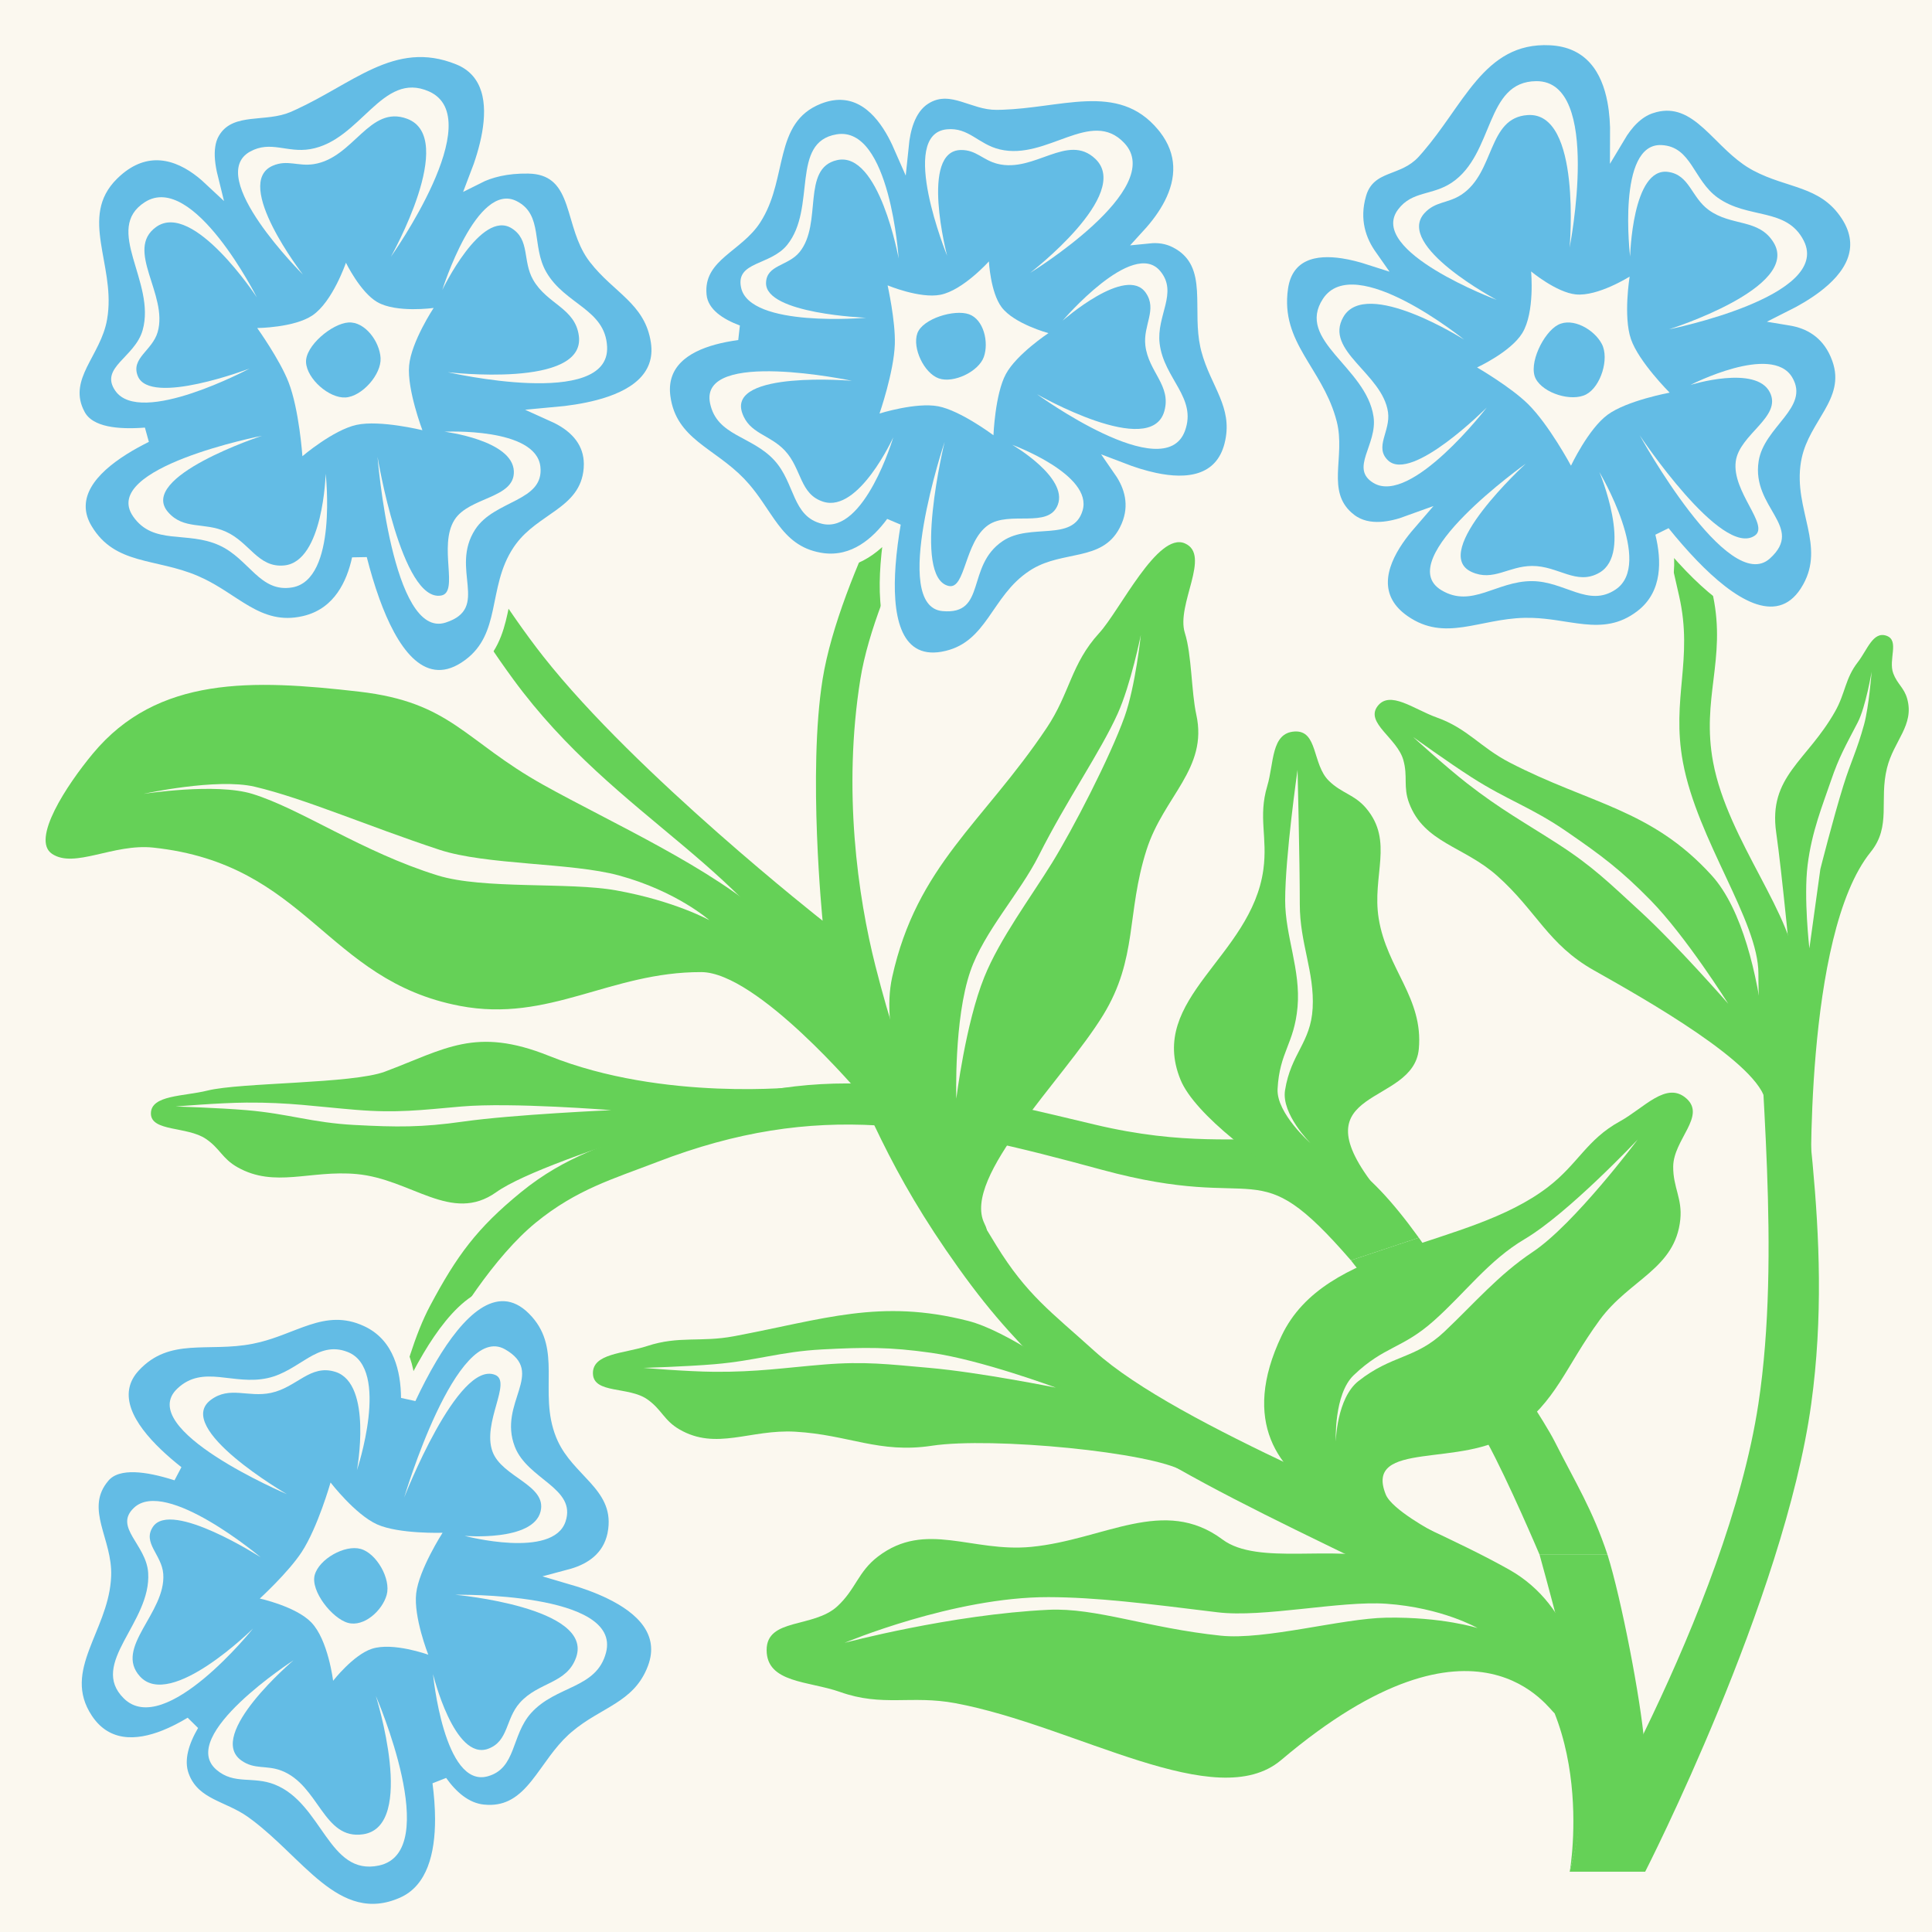 <svg width="128" height="128" viewBox="0 0 128 128" fill="none" xmlns="http://www.w3.org/2000/svg">
<rect x="0" y="0" width="128" height="128" fill="#333333" stroke="none"/>
<g clip-path="url(#clip0_2793_407)">
<rect width="128" height="128" transform="matrix(-1 0 0 1 128 0)" fill="#FBF8EF"/>
<path d="M72.5 74.5C84.566 77.382 86.737 71.943 94 82L89.5 83.5C83 76 83.891 80.462 73 77.5C61.884 74.477 54.249 72.855 43.5 77C40.649 78.099 38.206 78.791 35.5 81C32.807 83.199 30.078 87.402 28.5 90.5C26.673 94.087 27.5 98.001 27.5 98.001L25.5 97.001C25.5 97.001 26.495 90.265 28.5 86.501C30.264 83.19 31.596 81.373 34.5 79C37.544 76.514 40.206 75.912 43.5 74.5C54 70 61.485 71.868 72.5 74.5Z" fill="#65D157"/>
<path d="M89.5 83.5L94 82C94 82 101.654 92.841 103 95.5C104.424 98.315 105.5 100 106.5 103C104.743 103 102 103 102 103C102 103 99.931 98.115 98.5 95.5C97.452 93.585 89.5 83.5 89.5 83.5Z" fill="#65D157"/>
<path d="M102 103C102 103 104.743 103 106.5 103C107.397 105.843 108.713 112.598 108.949 115.569C109.209 118.852 109 124 109 124L104 124C104 124 105.241 119.562 105 115.569C104.863 113.29 102 103 102 103Z" fill="#65D157"/>
<path d="M118.999 64.5C118.999 71.5 121.573 81.572 120 93C118.215 105.973 109 124 109 124L104 124C104 124 114.412 106.766 116.499 93C118.016 83 116.499 70.991 116.499 64.5C116.499 61 112.458 55.67 111.499 50.501C110.715 46.276 112.199 43.691 111.249 39.5C110.196 34.858 108.749 28.5 108.749 28.5L111.249 28.5C111.249 28.5 112.547 34.879 113.499 39.5C114.365 43.708 112.71 46.278 113.499 50.501C114.478 55.744 118.999 60.79 118.999 64.5Z" fill="#65D157"/>
<path d="M107.325 74.291C108.927 73.411 110.413 71.591 111.738 72.785C113.04 73.959 110.871 75.502 110.854 77.284C110.84 78.666 111.463 79.398 111.326 80.777C110.998 84.07 107.951 84.758 105.982 87.455C103.644 90.656 103.197 92.744 100.237 94.916C96.987 97.301 90.335 95.355 91.811 99.016C92.221 100.031 95 101.5 95 101.5C95 101.5 79.466 99.934 84.91 88.496C87.832 82.357 97.159 82.783 102.558 78.643C104.557 77.111 105.122 75.501 107.325 74.291Z" fill="#65D157"/>
<path d="M83.962 52.066C84.413 50.557 84.204 48.55 85.777 48.464C87.323 48.379 86.932 50.636 88.034 51.723C88.888 52.567 89.734 52.63 90.509 53.547C92.36 55.737 90.887 58.011 91.341 60.843C91.88 64.203 94.314 66.111 94 69.5C93.647 73.311 86 72 91 78.5C96 85 80.095 76.136 78.213 71.537C76 66.124 82.915 63.399 83.702 57.604C83.994 55.458 83.341 54.14 83.962 52.066Z" fill="#65D157"/>
<path d="M55.656 112.097C53.596 111.367 50.801 111.515 50.791 109.329C50.782 107.18 53.882 107.88 55.467 106.429C56.696 105.304 56.842 104.135 58.167 103.126C61.333 100.713 64.378 102.873 68.339 102.483C73.175 102.007 77.105 99.094 81 102C83.341 103.747 88.499 102.306 91.571 103.337C101 106.5 103.254 113.5 103 113.5C102.746 113.5 98 105.5 84.882 116.606C80.579 120.249 71.292 114.341 63.314 112.844C60.361 112.29 58.488 113.102 55.656 112.097Z" fill="#65D157"/>
<path d="M13.754 72.251C12.162 72.647 9.996 72.539 9.998 73.773C10 74.985 12.398 74.616 13.632 75.448C14.589 76.094 14.707 76.754 15.738 77.335C18.201 78.723 20.553 77.507 23.62 77.784C27.259 78.112 29.911 81.094 32.873 78.988C36.372 76.5 53 72 53 72C53 72 43.964 72.999 36.372 69.954C31.5 68 29.5 69.5 25.5 71C23.343 71.809 15.943 71.709 13.754 72.251Z" fill="#65D157"/>
<path d="M72.83 41.935C74.205 40.431 76.7 35.216 78.5 36C80.269 36.77 77.904 40.049 78.5 41.935C78.962 43.398 78.926 45.837 79.257 47.341C80.049 50.933 77.094 52.753 75.961 56.306C74.616 60.522 75.392 63.492 73.081 67.261C70.483 71.501 63.725 77.969 65.213 81.046C66.7 84.122 57.5 72 59.11 64.732C60.748 57.333 65.108 54.545 69.337 48.239C70.902 45.904 70.94 44.002 72.83 41.935Z" fill="#65D157"/>
<path d="M123.09 43.863C123.713 43.06 124.093 41.803 124.987 42.121C125.865 42.434 125.091 43.701 125.434 44.615C125.7 45.325 126.154 45.562 126.357 46.297C126.843 48.052 125.464 49.074 125.017 50.887C124.486 53.037 125.321 54.737 123.936 56.45C119.484 61.956 120 79 120 79C120 79 118.438 60.477 117.678 55.161C117.144 51.431 119.712 50.442 121.579 47.137C122.271 45.914 122.234 44.966 123.09 43.863Z" fill="#65D157"/>
<path d="M95.18 47.532C93.681 46.998 92.067 45.692 91.254 46.804C90.454 47.897 92.563 48.905 92.972 50.344C93.29 51.46 92.946 52.121 93.363 53.221C94.361 55.847 96.994 56.066 99.196 58.028C101.809 60.357 102.557 62.569 105.596 64.284L105.627 64.301C109.059 66.238 116.646 70.52 116.987 73.031C117.329 75.548 117.5 62.5 113.395 57.988C109.396 53.592 105.34 53.272 100.026 50.523C98.059 49.506 97.242 48.266 95.18 47.532Z" fill="#65D157"/>
<path d="M42.877 89.178C41.343 89.682 39.232 89.657 39.284 91.017C39.334 92.354 41.652 91.844 42.885 92.709C43.842 93.379 43.983 94.103 45.009 94.699C47.46 96.124 49.699 94.681 52.693 94.854C56.246 95.059 58.236 96.315 61.741 95.784C65.683 95.187 76.353 96.198 78.463 97.499C80.574 98.8 69.107 88.778 64.141 87.513C58.297 86.024 54.601 87.406 48.628 88.529C46.417 88.945 44.984 88.485 42.877 89.178Z" fill="#65D157"/>
<path d="M3.444 56.567C2.047 55.624 4.415 52.02 6.152 49.928C10.434 44.772 16.723 45.008 23.787 45.823C29.906 46.529 30.734 49.061 36 52.001C40.482 54.502 47.258 57.526 51 61.001C53.851 63.648 57 72.5 57 72.5C57 72.5 50.17 64.413 46.461 64.404C40.408 64.39 36.397 67.775 30.467 66.643C21.551 64.941 20.386 57.247 10.153 56.156C7.508 55.874 4.928 57.569 3.444 56.567Z" fill="#65D157"/>
<path d="M100 104C108.5 108.812 104 124 104 124C104 124 106.081 112.289 98 107.5C91.311 103.535 75.964 97.534 70.5 92.001C67.584 89.047 65.913 87.379 63.5 84.001C58.856 77.5 57.5 73.499 54.5 67C50.097 57.459 40.936 54.477 34 45C29.391 38.703 23.5 28 23.5 28L25.5 26.5C25.5 26.5 31.17 37.371 36 43.5C42.156 51.311 54.5 61 54.5 61C54.5 61 53.508 51.169 54.5 45C55.618 38.049 61.501 28 61.501 28L63.501 29.5C63.501 29.5 58.015 38.658 57 45C55.826 52.337 56.832 59.396 58 64.001C59.916 71.558 62.001 75.998 66 82.5C68.026 85.793 69.633 86.907 72.5 89.501C78.088 94.559 93.44 100.288 100 104Z" fill="#65D157"/>
<path d="M114.5 66.5C114.5 66.5 111.696 62.033 109.352 59.642C107.397 57.647 106.093 56.672 103.773 55.077C101.449 53.48 99.875 53.021 97.5 51.5C95.952 50.509 93.624 48.83 93.624 48.83C93.624 48.83 95.741 50.764 97.189 51.893C99.425 53.636 101.011 54.493 103.227 55.922C105.527 57.405 106.632 58.511 108.649 60.36C111.091 62.598 114.5 66.5 114.5 66.5Z" fill="#FBF8EF"/>
<path d="M69.952 91.934C69.952 91.934 65.009 90.097 61.693 89.627C58.928 89.235 57.299 89.255 54.488 89.402C51.672 89.55 50.144 90.144 47.334 90.383C45.502 90.539 42.633 90.625 42.633 90.625C42.633 90.625 45.49 90.871 47.326 90.885C50.161 90.906 51.942 90.621 54.569 90.405C57.297 90.182 58.847 90.386 61.572 90.625C64.872 90.913 69.952 91.934 69.952 91.934Z" fill="#FBF8EF"/>
<path d="M40.5 73.551C40.5 73.551 34.008 73.837 30.693 74.307C27.927 74.7 26.299 74.68 23.488 74.532C20.672 74.384 19.143 73.79 16.334 73.551C14.502 73.395 11.633 73.309 11.633 73.309C11.633 73.309 14.49 73.064 16.326 73.05C19.161 73.028 20.942 73.314 23.569 73.529C26.296 73.753 27.846 73.548 30.572 73.309C33.872 73.021 40.5 73.551 40.5 73.551Z" fill="#FBF8EF"/>
<path d="M108.5 75.5C108.5 75.5 103.906 80.381 101.023 82.087C98.619 83.509 97.102 85.628 95 87.5C92.894 89.376 91.737 89.161 89.693 91.104C88.36 92.37 88.5 95.5 88.5 95.5C88.5 95.5 88.558 92.636 90 91.5C92.226 89.745 93.774 90.043 95.69 88.232C97.679 86.353 99.276 84.458 101.553 82.941C104.309 81.104 108.5 75.5 108.5 75.5Z" fill="#FBF8EF"/>
<path d="M85.966 51C85.966 51 85.145 56.733 85.145 59.661C85.145 62 86.183 64.261 85.966 66.709C85.748 69.162 84.769 69.689 84.643 72.151C84.56 73.755 86.822 75.737 86.822 75.737C86.822 75.737 84.886 73.816 85.137 72.234C85.524 69.791 86.841 69.094 86.967 66.793C87.098 64.405 86.115 62.5 86.115 59.918C86.115 57.026 85.966 51 85.966 51Z" fill="#FBF8EF"/>
<path d="M63.358 72.79C63.358 72.79 63.191 67.526 64.289 64.344C65.194 61.721 67.568 59.171 68.817 56.693C70.711 52.937 72.89 49.849 74.05 47.279C74.923 45.344 75.583 42.064 75.583 42.064C75.583 42.064 75.23 45.462 74.5 47.5C73.543 50.169 71.084 54.928 69.698 57.171C68.26 59.498 66.239 62.195 65.213 64.732C63.97 67.802 63.358 72.79 63.358 72.79Z" fill="#FBF8EF"/>
<path d="M47 60.967C47 60.967 44.707 59.686 40.798 58.986C37.681 58.428 32.024 58.936 29 58C23.993 56.45 19.943 53.588 16.716 52.596C14.287 51.85 9.5 52.597 9.5 52.597C9.5 52.597 14.359 51.529 16.877 52.122C20.174 52.899 24.316 54.716 29.11 56.298C32.221 57.324 37.84 57.141 40.999 57.999C44.824 59.038 47 60.967 47 60.967Z" fill="#FBF8EF"/>
<path d="M97.891 107.863C97.891 107.863 95.557 107.115 91.851 107.175C88.896 107.223 83.812 108.675 80.872 108.367C76.005 107.856 72.613 106.503 69.466 106.653C62.994 106.962 55.955 108.842 55.955 108.842C55.955 108.842 63.184 105.799 69.464 105.814C72.627 105.822 75.981 106.241 80.66 106.818C83.695 107.192 88.805 106.038 91.854 106.253C95.545 106.512 97.891 107.863 97.891 107.863Z" fill="#FBF8EF"/>
<path d="M119.876 62.834C119.876 62.834 119.491 59.485 119.757 57.328C120.032 55.094 120.745 53.37 121.299 51.742C121.853 50.114 122.275 49.417 123.082 47.856C123.608 46.839 124 44.5 124 44.5C124 44.5 123.827 46.809 123.5 48C123.02 49.746 122.623 50.458 122.126 52.054C121.46 54.191 120.603 57.581 120.603 57.581L119.876 62.834Z" fill="#FBF8EF"/>
<path d="M119.902 38.966C120.705 37.524 120.542 36.161 120.267 34.864C119.969 33.458 119.564 32.171 119.813 30.674L119.858 30.447C120.103 29.326 120.731 28.458 121.306 27.451C121.904 26.404 122.403 25.238 121.864 23.741L121.74 23.428C121.081 21.921 119.878 21.278 118.675 21.077C118.668 21.076 118.662 21.076 118.656 21.075C119.402 20.701 120.171 20.256 120.85 19.744C121.714 19.094 122.484 18.3 122.853 17.363C123.235 16.391 123.163 15.321 122.446 14.217L122.295 13.997C121.529 12.931 120.586 12.429 119.595 12.061C118.512 11.659 117.504 11.445 116.385 10.852L116.166 10.728C115.66 10.428 115.198 10.042 114.747 9.621C114.49 9.38 114.242 9.132 113.99 8.882C113.741 8.635 113.488 8.386 113.232 8.154C112.722 7.693 112.166 7.268 111.525 7.031C110.949 6.819 110.325 6.766 109.638 6.939L109.34 7.027C108.401 7.344 107.698 8.142 107.177 9.016C107.183 8.235 107.132 7.437 106.99 6.68C106.793 5.633 106.414 4.623 105.727 3.852C105.071 3.116 104.165 2.632 102.969 2.518L102.725 2.5C100.29 2.375 98.725 3.513 97.424 5.038C96.782 5.79 96.189 6.654 95.588 7.509C95.056 8.264 94.512 9.021 93.899 9.735L93.632 10.038C93.111 10.613 92.503 10.785 91.792 11.072C91.452 11.209 91.081 11.38 90.76 11.659C90.47 11.912 90.237 12.237 90.081 12.669L90.02 12.862C89.525 14.581 90.012 15.988 90.775 17.037C90.782 17.047 90.791 17.058 90.798 17.068C90.203 16.876 89.58 16.713 88.973 16.621C88.073 16.485 87.136 16.489 86.365 16.843C85.604 17.193 85.07 17.852 84.874 18.854L84.839 19.059C84.555 21.033 85.198 22.465 85.977 23.803C86.714 25.07 87.532 26.207 87.989 27.729L88.076 28.04C88.213 28.573 88.241 29.113 88.227 29.667C88.22 29.944 88.203 30.22 88.185 30.499C88.167 30.775 88.148 31.058 88.141 31.335C88.111 32.384 88.234 33.473 89.216 34.342L89.425 34.513C90.034 34.977 90.764 35.114 91.488 35.073C92.1 35.039 92.732 34.877 93.334 34.657C93.042 34.995 92.763 35.348 92.515 35.711C91.928 36.571 91.47 37.543 91.451 38.518C91.433 39.473 91.837 40.361 92.777 41.086L92.972 41.229C94.357 42.191 95.682 42.231 96.998 42.043C97.636 41.951 98.311 41.8 98.959 41.678C99.623 41.553 100.298 41.449 101.014 41.433L101.525 41.437C102.029 41.455 102.519 41.512 103.002 41.581C103.631 41.672 104.288 41.791 104.907 41.852C106.185 41.98 107.466 41.886 108.766 40.897L108.951 40.749C110.646 39.311 110.604 37.115 110.158 35.306C110.739 36.027 111.388 36.782 112.07 37.489C113.289 38.751 114.664 39.913 115.985 40.419C116.654 40.674 117.348 40.777 118.013 40.6C118.689 40.421 119.267 39.971 119.728 39.256L119.902 38.966Z" fill="#63BCE5" stroke="#FBF8EF"/>
<path d="M108.056 22.471C108.573 23.973 110.619 26.014 110.619 26.014C110.619 26.014 107.777 26.538 106.501 27.483C105.224 28.428 104.082 30.853 104.082 30.853C104.082 30.853 102.619 28.128 101.23 26.763C100.074 25.628 97.86 24.344 97.86 24.344C97.86 24.344 100.087 23.321 100.855 22.069C101.698 20.695 101.439 17.983 101.439 17.983C101.439 17.983 103.105 19.371 104.397 19.505C105.858 19.657 107.968 18.324 107.968 18.324C107.968 18.324 107.538 20.97 108.056 22.471Z" fill="#FBF8EF"/>
<path d="M103.222 21.522C102.255 22.031 101.238 24.126 101.747 25.093C102.257 26.06 104.121 26.639 105.089 26.13C106.056 25.621 106.634 23.756 106.125 22.789C105.616 21.822 104.189 21.013 103.222 21.522Z" fill="#63BCE5"/>
<path d="M95.497 39.102C97.516 40.316 99.143 38.492 101.499 38.501C103.673 38.51 105.234 40.268 107.04 39.056C109.586 37.346 105.964 31.277 105.964 31.277C105.964 31.277 108.219 36.643 105.964 37.943C104.446 38.817 103.252 37.487 101.501 37.496C99.932 37.505 98.933 38.542 97.504 37.896C94.65 36.606 101.084 30.722 101.084 30.722C101.084 30.722 92.126 37.075 95.497 39.102Z" fill="#FBF8EF"/>
<path d="M117.261 37C119.592 34.89 116.032 33.666 116.514 30.56C116.873 28.249 119.932 27.011 118.738 25.001C117.391 22.732 112 25.501 112 25.501C112 25.501 116.341 24.153 117.261 26C118.07 27.625 115.246 28.762 115 30.56C114.723 32.58 117.261 34.794 116.261 35.485C114.066 37 108.636 28.843 108.636 28.843C108.636 28.843 114.5 39.5 117.261 37Z" fill="#FBF8EF"/>
<path d="M113.79 13.087C112.181 11.926 112.066 9.714 110.084 9.612C107.09 9.457 108 17 108 17C108 17 108.137 11.058 110.516 11.389C111.945 11.588 112.043 13.069 113.212 13.915C114.728 15.014 116.519 14.465 117.501 16.06C119.345 19.055 110.575 21.818 110.575 21.818C110.575 21.818 121.396 19.657 119.5 15.94C118.367 13.72 115.812 14.545 113.79 13.087Z" fill="#FBF8EF"/>
<path d="M96.184 12.1C94.895 12.966 93.56 12.636 92.627 13.878C90.547 16.646 99.162 19.869 99.162 19.869C99.162 19.869 92.41 16.284 94.374 14.122C95.092 13.333 95.925 13.486 96.817 12.901C99.062 11.431 98.538 7.799 101.215 7.623C104.803 7.387 103.99 16.402 103.99 16.402C103.99 16.402 106.176 5.348 101.785 5.377C98.368 5.399 99.021 10.194 96.184 12.1Z" fill="#FBF8EF"/>
<path d="M91 27.602C91.273 29.462 89.388 31.033 91 32C93.5 33.5 98.5 27.001 98.5 27.001C98.5 27.001 93.527 32 91.959 30.5C91.033 29.614 92.14 28.572 91.959 27.303C91.593 24.744 87.711 23.241 89 21C90.511 18.374 97 22.5 97 22.5C97 22.5 89.737 16.618 87.65 19.795C85.829 22.568 90.518 24.32 91 27.602Z" fill="#FBF8EF"/>
<path d="M62.774 43.607C64.301 43.239 65.147 42.246 65.874 41.223C66.661 40.112 67.292 39.014 68.486 38.232L68.671 38.116C69.601 37.572 70.601 37.455 71.671 37.208C72.784 36.952 73.922 36.549 74.624 35.205L74.766 34.906C75.389 33.456 74.982 32.155 74.285 31.148C74.995 31.421 75.754 31.665 76.504 31.823C77.557 32.046 78.655 32.112 79.587 31.796C80.559 31.467 81.299 30.737 81.613 29.504L81.67 29.256C81.921 28.034 81.664 27.052 81.284 26.125C80.868 25.111 80.373 24.279 80.069 23.125L80.014 22.892C79.895 22.346 79.853 21.782 79.839 21.206C79.823 20.575 79.839 19.864 79.801 19.246C79.762 18.609 79.664 17.965 79.383 17.385C79.131 16.865 78.743 16.42 78.171 16.074L77.914 15.932C77.33 15.636 76.717 15.567 76.125 15.627C76.698 15 77.234 14.29 77.622 13.525C78.019 12.742 78.271 11.879 78.228 10.976C78.188 10.123 77.885 9.267 77.248 8.442L77.116 8.278C75.636 6.496 73.833 6.137 71.935 6.211C71 6.247 70.019 6.388 69.041 6.518C68.176 6.633 67.302 6.74 66.416 6.771L66.035 6.779C65.267 6.786 64.621 6.495 63.812 6.251C63.087 6.032 62.265 5.878 61.404 6.343L61.232 6.444C60.671 6.8 60.307 7.359 60.074 7.969C59.872 8.498 59.76 9.092 59.7 9.689C59.528 9.297 59.337 8.91 59.122 8.547C58.629 7.713 57.991 6.95 57.171 6.508C56.38 6.081 55.46 5.977 54.43 6.325L54.222 6.4C52.386 7.121 51.785 8.567 51.4 10.06C51.031 11.492 50.851 12.912 50.106 14.205L49.95 14.463C49.67 14.897 49.314 15.26 48.921 15.604C48.725 15.776 48.523 15.941 48.317 16.107C48.114 16.272 47.906 16.44 47.708 16.613C46.958 17.266 46.273 18.055 46.298 19.306L46.313 19.563C46.375 20.225 46.741 20.748 47.222 21.148C47.669 21.52 48.241 21.808 48.843 22.034C48.298 22.108 47.758 22.21 47.248 22.35C46.295 22.612 45.39 23.019 44.756 23.662C44.141 24.286 43.81 25.105 43.898 26.122L43.921 26.328C44.141 27.917 44.968 28.869 45.944 29.665C46.417 30.05 46.956 30.422 47.455 30.793C47.966 31.173 48.47 31.576 48.938 32.061L49.261 32.417C49.571 32.778 49.843 33.153 50.104 33.533C50.443 34.026 50.783 34.56 51.137 35.03C51.87 36.002 52.761 36.839 54.29 37.11L54.51 37.144C56.612 37.409 58.164 36.06 59.181 34.675C59.034 35.542 58.904 36.485 58.836 37.42C58.719 39.017 58.769 40.667 59.252 41.874C59.497 42.488 59.869 43.024 60.423 43.363C60.983 43.706 61.668 43.811 62.461 43.673L62.774 43.607Z" fill="#63BCE5" stroke="#FBF8EF"/>
<path d="M66.638 24.788C65.926 26.11 65.819 28.837 65.819 28.837C65.819 28.837 63.635 27.2 62.161 26.918C60.687 26.637 58.271 27.396 58.271 27.396C58.271 27.396 59.227 24.635 59.285 22.796C59.333 21.267 58.806 18.906 58.806 18.906C58.806 18.906 60.944 19.797 62.305 19.529C63.8 19.235 65.517 17.318 65.517 17.318C65.517 17.318 65.62 19.364 66.355 20.348C67.185 21.459 69.462 22.071 69.462 22.071C69.462 22.071 67.349 23.467 66.638 24.788Z" fill="#FBF8EF"/>
<path d="M64.201 20.821C63.228 20.476 61.122 21.112 60.776 22.085C60.431 23.058 61.223 24.724 62.196 25.069C63.169 25.415 64.835 24.622 65.181 23.649C65.526 22.676 65.174 21.167 64.201 20.821Z" fill="#63BCE5"/>
<path d="M47.043 26.716C47.493 28.896 49.803 28.858 51.305 30.5C52.692 32.016 52.47 34.226 54.468 34.704C57.286 35.377 59.182 28.974 59.182 28.974C59.182 28.974 56.9 33.977 54.552 33.243C52.973 32.749 53.132 31.068 52.004 29.857C50.993 28.773 49.633 28.744 49.166 27.337C48.234 24.529 56.442 25.229 56.442 25.229C56.442 25.229 46.292 23.077 47.043 26.716Z" fill="#FBF8EF"/>
<path d="M62.443 40.487C65.4 40.755 63.971 37.498 66.437 35.844C68.272 34.613 71.091 35.945 71.723 33.828C72.436 31.439 67.06 29.468 67.06 29.468C67.06 29.468 70.776 31.62 70.082 33.443C69.472 35.045 66.873 33.812 65.467 34.792C63.887 35.894 63.975 39.075 62.854 38.822C60.396 38.268 62.584 29.272 62.584 29.272C62.584 29.272 58.937 40.171 62.443 40.487Z" fill="#FBF8EF"/>
<path d="M76.829 22.76C76.604 20.899 78.067 19.402 76.869 17.96C75.059 15.782 70.402 21.245 70.402 21.245C70.402 21.245 74.617 17.535 75.911 19.398C76.688 20.518 75.723 21.535 75.883 22.889C76.091 24.646 77.619 25.538 77.14 27.241C76.241 30.441 68.706 26.119 68.706 26.119C68.706 26.119 77.137 32.251 78.504 28.553C79.32 26.344 77.111 25.098 76.829 22.76Z" fill="#FBF8EF"/>
<path d="M66.238 9.899C64.811 9.559 64.185 8.421 62.725 8.568C59.47 8.896 62.749 16.944 62.749 16.944C62.749 16.944 60.915 9.959 63.675 9.938C64.682 9.93 65.11 10.607 66.087 10.853C68.546 11.47 70.733 8.779 72.57 10.526C75.032 12.867 68.25 18.077 68.25 18.077C68.25 18.077 77.327 12.515 74.495 9.484C72.291 7.124 69.379 10.649 66.238 9.899Z" fill="#FBF8EF"/>
<path d="M52.151 16.227C51.034 17.608 48.735 17.305 49.096 19.044C49.655 21.741 57.372 21.051 57.372 21.051C57.372 21.051 50.714 20.799 50.752 18.749C50.774 17.538 52.207 17.64 52.972 16.702C54.516 14.808 53.073 11.149 55.455 10.609C58.246 9.977 59.537 17.127 59.537 17.127C59.537 17.127 58.971 8.314 55.428 8.9C52.335 9.412 54.122 13.79 52.151 16.227Z" fill="#FBF8EF"/>
<path d="M31.12 44.125C32.445 43.141 32.856 41.832 33.139 40.536C33.446 39.132 33.606 37.793 34.449 36.53L34.583 36.342C35.267 35.421 36.197 34.888 37.134 34.207C38.11 33.498 39.044 32.641 39.17 31.054L39.181 30.74C39.178 30.024 38.959 29.41 38.588 28.897C38.171 28.32 37.581 27.893 36.944 27.575C36.873 27.54 36.8 27.507 36.727 27.474C37.707 27.386 38.715 27.236 39.644 26.993C40.782 26.696 41.857 26.244 42.611 25.545C43.391 24.821 43.806 23.847 43.616 22.612L43.569 22.35C43.309 21.063 42.656 20.218 41.904 19.474C41.082 18.662 40.252 18.053 39.476 17.052L39.331 16.854C39.007 16.382 38.781 15.857 38.592 15.305C38.485 14.99 38.391 14.673 38.297 14.353C38.204 14.038 38.11 13.716 38.004 13.411C37.794 12.807 37.519 12.201 37.043 11.748C36.612 11.336 36.053 11.084 35.329 11.017L35.009 11C33.529 10.976 32.429 11.273 31.617 11.683C31.95 10.821 32.267 9.824 32.439 8.832C32.608 7.848 32.643 6.822 32.366 5.923C32.099 5.059 31.547 4.328 30.61 3.888L30.418 3.804C28.187 2.899 26.319 3.28 24.528 4.088C23.645 4.486 22.766 4.994 21.877 5.499C21.093 5.944 20.293 6.392 19.439 6.787L19.07 6.954C18.71 7.11 18.312 7.195 17.879 7.251C17.663 7.279 17.444 7.3 17.219 7.32C16.996 7.341 16.765 7.363 16.54 7.39C15.701 7.494 14.781 7.708 14.184 8.567L14.069 8.748C13.748 9.297 13.692 9.972 13.743 10.61C13.775 11.005 13.853 11.41 13.95 11.802C13.779 11.642 13.599 11.484 13.411 11.335C12.648 10.729 11.709 10.211 10.662 10.129C9.658 10.051 8.62 10.38 7.616 11.284L7.416 11.472C5.936 12.924 5.949 14.569 6.192 16.18C6.425 17.723 6.839 19.188 6.649 20.761L6.602 21.078C6.509 21.62 6.312 22.125 6.071 22.623C5.951 22.873 5.822 23.117 5.691 23.364C5.561 23.609 5.428 23.859 5.306 24.108C4.848 25.052 4.512 26.095 5.05 27.291L5.17 27.533C5.539 28.216 6.259 28.56 7.026 28.725C7.795 28.89 8.711 28.899 9.639 28.828C9.117 29.089 8.606 29.367 8.13 29.667C7.081 30.327 6.141 31.11 5.617 32.014C5.351 32.473 5.186 32.973 5.179 33.507C5.172 33.976 5.287 34.447 5.529 34.914L5.642 35.113C6.509 36.56 7.7 37.141 8.977 37.511C9.596 37.69 10.273 37.83 10.915 37.985C11.571 38.143 12.229 38.327 12.889 38.607L13.352 38.82C13.805 39.044 14.227 39.297 14.639 39.559C15.175 39.901 15.726 40.279 16.264 40.59C17.377 41.231 18.583 41.673 20.175 41.306L20.401 41.248C22.532 40.646 23.44 38.756 23.815 37.032C24.046 37.936 24.329 38.909 24.669 39.848C25.242 41.428 25.999 42.985 26.985 43.936C27.486 44.419 28.072 44.772 28.746 44.865C29.428 44.959 30.131 44.778 30.842 44.318L31.12 44.125Z" fill="#63BCE5" stroke="#FBF8EF"/>
<path d="M27.105 24.219C26.959 25.8 27.985 28.502 27.985 28.502C27.985 28.502 25.178 27.811 23.626 28.148C22.074 28.484 20.035 30.225 20.035 30.225C20.035 30.225 19.823 27.139 19.118 25.324C18.531 23.814 17.041 21.733 17.041 21.733C17.041 21.733 19.491 21.716 20.707 20.891C22.04 19.985 22.919 17.407 22.919 17.407C22.919 17.407 23.867 19.357 24.99 20.011C26.259 20.75 28.73 20.402 28.73 20.402C28.73 20.402 27.25 22.637 27.105 24.219Z" fill="#FBF8EF"/>
<path d="M23.089 21.365C21.998 21.431 20.21 22.923 20.276 24.014C20.342 25.105 21.804 26.399 22.895 26.333C23.986 26.266 25.28 24.805 25.214 23.714C25.148 22.623 24.18 21.298 23.089 21.365Z" fill="#63BCE5"/>
<path d="M8.818 34.213C10.159 36.15 12.392 35.156 14.535 36.133C16.514 37.035 17.214 39.281 19.358 38.918C22.382 38.407 21.576 31.385 21.576 31.385C21.576 31.385 21.426 37.203 18.835 37.461C17.092 37.634 16.551 35.93 14.95 35.218C13.517 34.581 12.18 35.116 11.143 33.939C9.072 31.59 17.357 28.872 17.357 28.872C17.357 28.872 6.579 30.98 8.818 34.213Z" fill="#FBF8EF"/>
<path d="M29.521 41.248C32.513 40.283 29.771 37.703 31.488 35.07C32.765 33.111 36.063 33.241 35.802 30.917C35.507 28.295 29.454 28.602 29.454 28.602C29.454 28.602 33.965 29.159 34.044 31.221C34.114 33.035 31.072 32.91 30.108 34.447C29.025 36.175 30.428 39.237 29.232 39.455C26.608 39.934 25.013 30.265 25.013 30.265C25.013 30.265 25.976 42.391 29.521 41.248Z" fill="#FBF8EF"/>
<path d="M36.191 18.023C35.202 16.303 36.006 14.239 34.242 13.331C31.577 11.958 29.304 19.208 29.304 19.208C29.304 19.208 31.873 13.848 33.905 15.128C35.126 15.897 34.606 17.287 35.323 18.54C36.253 20.165 38.111 20.401 38.351 22.258C38.8 25.747 29.67 24.659 29.67 24.659C29.67 24.659 40.422 27.139 40.222 22.971C40.102 20.482 37.434 20.183 36.191 18.023Z" fill="#FBF8EF"/>
<path d="M20.548 9.882C19.017 10.141 17.936 9.292 16.575 10.04C13.54 11.708 20.068 18.189 20.068 18.189C20.068 18.189 15.388 12.145 18.067 10.981C19.045 10.557 19.742 11.039 20.796 10.873C23.446 10.456 24.462 6.929 26.975 7.87C30.343 9.131 25.895 17.014 25.895 17.014C25.895 17.014 32.433 7.837 28.419 6.057C25.294 4.672 23.918 9.312 20.548 9.882Z" fill="#FBF8EF"/>
<path d="M9.448 21.882C8.932 23.689 6.568 24.346 7.639 25.89C9.301 28.286 16.532 24.418 16.532 24.418C16.532 24.418 9.943 26.93 9.13 24.917C8.651 23.729 10.089 23.234 10.445 22.003C11.164 19.52 8.243 16.553 10.34 15.041C12.797 13.269 17.015 19.698 17.015 19.698C17.015 19.698 12.813 11.349 9.605 13.387C6.805 15.167 10.358 18.691 9.448 21.882Z" fill="#FBF8EF"/>
<path d="M35.622 86.913C36.715 88.15 36.846 89.516 36.855 90.842C36.864 92.28 36.744 93.623 37.307 95.033L37.399 95.245C37.878 96.287 38.677 97.001 39.453 97.861C40.262 98.757 40.998 99.789 40.792 101.367L40.738 101.689C40.406 103.245 39.229 104.041 37.965 104.412C37.91 104.428 37.853 104.442 37.797 104.457C38.7 104.72 39.623 105.048 40.457 105.453C41.496 105.957 42.451 106.605 43.039 107.443C43.649 108.312 43.844 109.358 43.396 110.546L43.296 110.794C42.774 111.999 41.961 112.691 41.071 113.262C40.099 113.887 39.16 114.311 38.194 115.129L38.003 115.297C37.566 115.7 37.188 116.162 36.826 116.646C36.429 117.178 36.015 117.791 35.608 118.297C35.188 118.819 34.717 119.307 34.129 119.64C33.604 119.938 33.007 120.1 32.307 120.076L32.001 120.055C30.788 119.926 29.849 119.062 29.15 118.083C29.254 118.879 29.322 119.705 29.324 120.513C29.326 121.692 29.19 122.867 28.801 123.865C28.433 124.809 27.83 125.613 26.897 126.09L26.706 126.181C25.59 126.675 24.564 126.741 23.599 126.498C22.649 126.259 21.791 125.729 20.988 125.089C20.187 124.452 19.401 123.673 18.615 122.92C17.919 122.253 17.216 121.597 16.465 121.026L16.14 120.786C15.801 120.545 15.438 120.354 15.059 120.174C14.696 120.002 14.276 119.821 13.91 119.632C13.192 119.261 12.499 118.772 12.105 117.859L12.03 117.671C11.623 116.549 12.067 115.301 12.691 114.232C12.125 114.572 11.536 114.878 10.943 115.113C10.015 115.481 9.036 115.694 8.111 115.559C7.223 115.428 6.422 114.981 5.797 114.13L5.674 113.955C4.526 112.227 4.879 110.621 5.45 109.095C5.997 107.633 6.706 106.286 6.846 104.707L6.865 104.388C6.886 103.838 6.798 103.304 6.666 102.766C6.6 102.497 6.524 102.231 6.447 101.962C6.37 101.696 6.292 101.424 6.225 101.155C5.972 100.136 5.859 99.047 6.633 97.988L6.8 97.776C7.31 97.175 8.122 97.015 8.933 97.039C9.76 97.063 10.715 97.282 11.672 97.585C11.684 97.589 11.696 97.593 11.709 97.597C11.232 97.219 10.771 96.826 10.348 96.423C9.404 95.523 8.599 94.534 8.235 93.525C8.051 93.013 7.974 92.481 8.064 91.95C8.143 91.481 8.347 91.038 8.68 90.63L8.83 90.457C9.978 89.222 11.264 88.899 12.589 88.802C13.232 88.755 13.923 88.758 14.583 88.739C15.258 88.72 15.94 88.677 16.643 88.539L17.141 88.427C17.63 88.301 18.096 88.141 18.553 87.969C19.148 87.746 19.765 87.49 20.356 87.298C21.577 86.9 22.849 86.718 24.33 87.406L24.541 87.51C26.557 88.574 27.054 90.759 27.069 92.612C27.48 91.739 27.958 90.802 28.488 89.912C29.357 88.45 30.401 87.048 31.548 86.293C32.13 85.909 32.773 85.67 33.452 85.709C34.138 85.749 34.789 86.07 35.39 86.667L35.622 86.913Z" fill="#63BCE5" stroke="#FBF8EF"/>
<path d="M27.574 105.558C27.759 103.981 29.321 101.55 29.321 101.55C29.321 101.55 26.433 101.645 24.984 100.995C23.535 100.344 21.9 98.22 21.9 98.22C21.9 98.22 21.054 101.194 19.989 102.824C19.102 104.18 17.213 105.908 17.213 105.908C17.213 105.908 19.608 106.432 20.626 107.491C21.743 108.652 22.069 111.357 22.069 111.357C22.069 111.357 23.4 109.645 24.634 109.238C26.029 108.778 28.375 109.629 28.375 109.629C28.375 109.629 27.389 107.136 27.574 105.558Z" fill="#FBF8EF"/>
<path d="M23.055 107.519C22.001 107.228 20.56 105.399 20.851 104.345C21.142 103.292 22.84 102.328 23.893 102.619C24.947 102.909 25.911 104.607 25.62 105.661C25.329 106.714 24.108 107.81 23.055 107.519Z" fill="#63BCE5"/>
<path d="M11.751 91.995C13.464 90.378 15.444 91.812 17.742 91.3C19.865 90.827 21.014 88.775 23.037 89.574C25.89 90.7 23.648 97.403 23.648 97.403C23.648 97.403 24.705 91.679 22.224 90.891C20.554 90.361 19.672 91.916 17.959 92.281C16.425 92.608 15.227 91.808 13.969 92.745C11.457 94.615 19 98.988 19 98.988C19 98.988 8.892 94.696 11.751 91.995Z" fill="#FBF8EF"/>
<path d="M33.462 89.397C36.19 90.96 32.974 92.917 34.109 95.849C34.953 98.029 38.206 98.585 37.469 100.804C36.638 103.308 30.78 101.755 30.78 101.755C30.78 101.755 35.309 102.144 35.813 100.143C36.256 98.383 33.254 97.876 32.63 96.172C31.928 94.258 33.934 91.553 32.809 91.092C30.34 90.08 26.78 99.209 26.78 99.209C26.78 99.209 30.23 87.545 33.462 89.397Z" fill="#FBF8EF"/>
<path d="M35.181 113.5C33.858 114.978 34.217 117.163 32.304 117.687C29.412 118.478 28.689 110.915 28.689 110.915C28.689 110.915 30.093 116.69 32.346 115.859C33.699 115.359 33.479 113.891 34.439 112.814C35.685 111.417 37.552 111.57 38.171 109.803C39.333 106.483 30.175 105.658 30.175 105.658C30.175 105.658 41.208 105.456 40.149 109.493C39.517 111.904 36.845 111.644 35.181 113.5Z" fill="#FBF8EF"/>
<path d="M18.193 118.227C16.748 117.656 15.515 118.263 14.338 117.25C11.714 114.99 19.442 110.001 19.442 110.001C19.442 110.001 13.612 114.945 15.993 116.638C16.862 117.256 17.644 116.928 18.64 117.308C21.147 118.265 21.411 121.925 24.064 121.525C27.62 120.989 24.899 112.356 24.899 112.356C24.899 112.356 29.397 122.687 25.101 123.597C21.758 124.306 21.371 119.482 18.193 118.227Z" fill="#FBF8EF"/>
<path d="M9.816 104.19C9.685 102.315 7.508 101.183 8.876 99.894C10.998 97.894 17.271 103.175 17.271 103.175C17.271 103.175 11.344 99.354 10.133 101.154C9.418 102.218 10.722 102.999 10.816 104.277C11.006 106.856 7.534 109.154 9.273 111.067C11.31 113.309 16.767 107.892 16.767 107.892C16.767 107.892 10.929 115.191 8.212 112.533C5.84 110.213 10.046 107.5 9.816 104.19Z" fill="#FBF8EF"/>
</g>
<defs>
<clipPath id="clip0_2793_407">
<rect width="128" height="128" fill="white" transform="matrix(-1 0 0 1 128 0)"/>
</clipPath>
</defs>
</svg>

